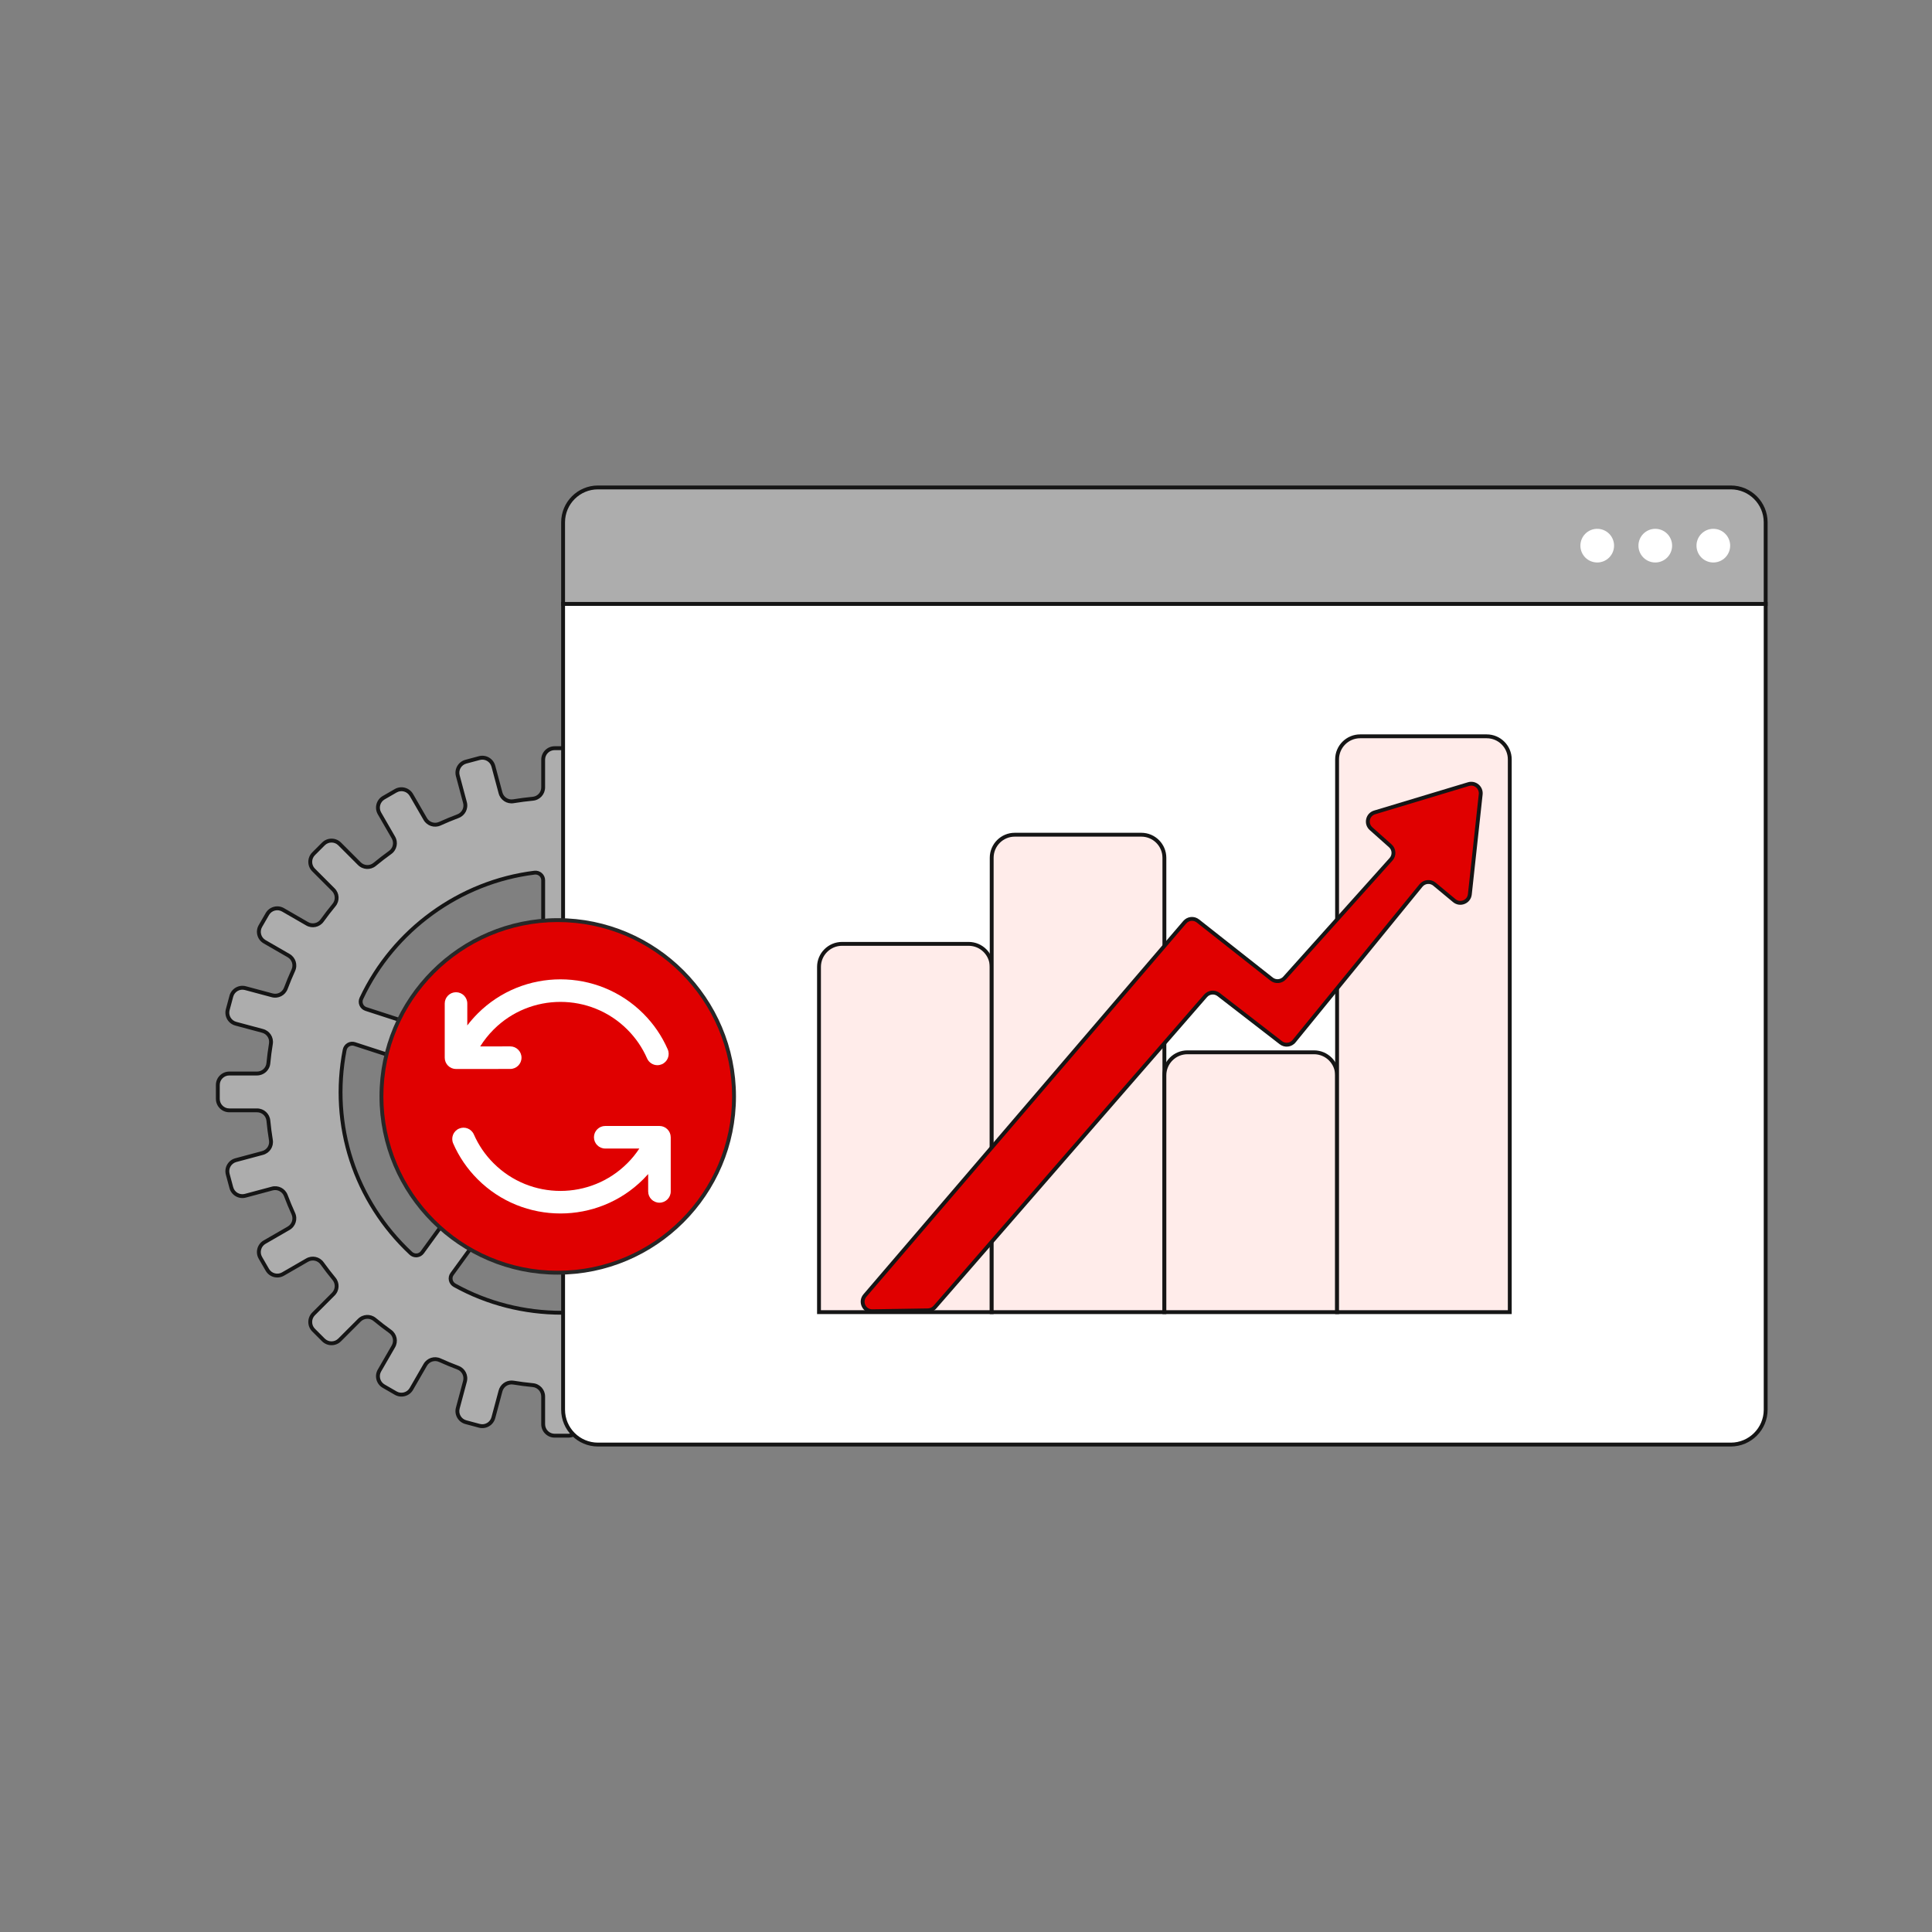<?xml version="1.0" encoding="UTF-8"?> <svg xmlns="http://www.w3.org/2000/svg" id="Layer_1" width="500" height="500" viewBox="0 0 500 500"><rect x="0" y="0" width="500" height="500" fill="#808080" stroke="none"/><defs><style>.cls-1{fill:#fff;}.cls-2{fill:#151515;}.cls-3{fill:#ffecea;}.cls-4{fill:#272727;}.cls-5{fill:#adadad;}.cls-6{fill:#e00000;}</style></defs><g><path class="cls-5" d="m222.723,266.791l6.918-1.854c1.583-.424,2.522-2.051,2.098-3.633l-.932-3.478c-.424-1.583-2.051-2.522-3.633-2.098l-6.935,1.858c-1.467.393-2.998-.385-3.533-1.806-.598-1.589-1.247-3.154-1.946-4.691-.63-1.384-.098-3.018,1.219-3.779l6.22-3.591c1.419-.819,1.905-2.633,1.086-4.052l-1.8-3.118c-.819-1.419-2.634-1.905-4.053-1.086l-6.235,3.6c-1.314.758-2.991.406-3.877-.826-.989-1.375-2.022-2.716-3.098-4.021-.968-1.174-.878-2.892.198-3.968l5.098-5.099c1.158-1.158,1.158-3.036 0-4.195l-2.545-2.546c-1.159-1.159-3.037-1.159-4.196-0l-5.098,5.099c-1.076,1.076-2.794,1.166-3.968.198-1.304-1.075-2.644-2.109-4.019-3.097-1.232-.885-1.585-2.563-.826-3.877l3.599-6.234c.819-1.419.333-3.233-1.086-4.053l-3.118-1.8c-1.419-.819-3.233-.333-4.052,1.086l-3.591,6.219c-.76,1.317-2.394,1.849-3.779,1.219-1.538-.699-3.102-1.348-4.692-1.946-1.422-.535-2.2-2.066-1.806-3.533l1.858-6.935c.424-1.583-.515-3.209-2.098-3.633l-3.476-.931c-1.583-.424-3.209.515-3.634,2.098l-1.853,6.918c-.393,1.466-1.829,2.402-3.326,2.157-1.663-.273-3.345-.49-5.042-.653-1.515-.145-2.667-1.424-2.667-2.946v-7.172c0-1.638-1.328-2.967-2.967-2.967h-3.599c-1.638,0-2.967,1.328-2.967,2.967v7.172c0,1.522-1.152,2.8-2.667,2.946-1.697.163-3.379.381-5.043.653-1.498.246-2.934-.691-3.326-2.157l-1.853-6.918c-.424-1.583-2.051-2.522-3.634-2.098l-3.476.931c-1.582.424-2.522,2.051-2.098,3.633l1.858,6.935c.393,1.467-.385,2.998-1.806,3.533-1.59.598-3.155,1.247-4.692,1.946-1.384.63-3.018.098-3.779-1.219l-3.591-6.219c-.819-1.419-2.633-1.905-4.052-1.086l-3.118,1.8c-1.419.819-1.905,2.634-1.086,4.053l3.599,6.234c.759,1.314.406,2.991-.826,3.877-1.375.988-2.715,2.022-4.019,3.097-1.174.968-2.892.878-3.968-.198l-5.098-5.099c-1.159-1.159-3.037-1.159-4.196 0l-2.545,2.546c-1.158,1.159-1.158,3.037 0,4.195l5.098,5.099c1.076,1.076,1.166,2.794.198,3.968-1.076,1.305-2.11,2.645-3.098,4.021-.886,1.232-2.563,1.585-3.877.826l-6.235-3.6c-1.419-.819-3.233-.333-4.053,1.086l-1.8,3.118c-.819,1.419-.333,3.233,1.086,4.052l6.22,3.591c1.317.76,1.849,2.394,1.219,3.779-.699,1.537-1.348,3.102-1.946,4.691-.535,1.422-2.066,2.2-3.533,1.806l-6.935-1.858c-1.583-.424-3.209.515-3.633,2.098l-.932,3.478c-.424,1.583.515,3.209,2.098,3.633l6.918,1.854c1.466.393,2.402,1.829,2.157,3.326-.273,1.663-.49,3.344-.653,5.041-.145,1.515-1.424,2.666-2.946,2.666h-7.172c-1.638,0-2.967,1.328-2.967,2.967v3.599c0,1.638,1.328,2.967,2.967,2.967h7.172c1.522,0,2.8,1.152,2.946,2.666.163,1.697.381,3.378.653,5.041.246,1.498-.691,2.934-2.157,3.326l-6.918,1.854c-1.583.424-2.522,2.051-2.098,3.633l.932,3.478c.424,1.583,2.051,2.522,3.633,2.098l6.935-1.858c1.467-.393,2.998.385,3.533,1.806.598,1.589,1.247,3.154,1.946,4.691.63,1.384.098,3.018-1.219,3.779l-6.22,3.591c-1.419.819-1.905,2.633-1.086,4.052l1.8,3.118c.819,1.419,2.634,1.905,4.053,1.086l6.235-3.6c1.314-.758,2.991-.406,3.877.826.989,1.375,2.022,2.716,3.098,4.021.968,1.174.878,2.892-.198,3.968l-5.098,5.099c-1.158,1.158-1.158,3.036-0,4.195l2.545,2.546c1.159,1.159,3.037,1.159,4.196 0l5.098-5.099c1.076-1.076,2.794-1.166,3.968-.198,1.304,1.075,2.644,2.109,4.019,3.097,1.232.885,1.585,2.563.826,3.877l-3.599,6.234c-.819,1.419-.333,3.233,1.086,4.053l3.118,1.8c1.419.819,3.233.333,4.052-1.086l3.591-6.219c.76-1.317,2.394-1.849,3.779-1.219,1.538.699,3.102,1.348,4.692,1.946,1.422.535,2.2,2.066,1.806,3.533l-1.858,6.935c-.424,1.583.515,3.209,2.098,3.633l3.476.931c1.583.424,3.209-.515,3.634-2.098l1.853-6.918c.393-1.466,1.829-2.402,3.326-2.157,1.663.273,3.345.49,5.043.653,1.515.145,2.667,1.424,2.667,2.946v7.172c0,1.638,1.328,2.967,2.967,2.967h3.599c1.638,0,2.967-1.328,2.967-2.967v-7.172c0-1.522,1.152-2.8,2.667-2.946,1.697-.163,3.379-.381,5.042-.653,1.498-.246,2.934.691,3.326,2.157l1.853,6.918c.424,1.583,2.051,2.522,3.634,2.098l3.476-.931c1.582-.424,2.522-2.051,2.098-3.633l-1.858-6.935c-.393-1.467.385-2.998,1.806-3.533,1.59-.598,3.155-1.247,4.692-1.946,1.384-.63,3.018-.098,3.779,1.219l3.591,6.219c.819,1.419,2.633,1.905,4.052,1.086l3.118-1.8c1.419-.819,1.905-2.634,1.086-4.053l-3.599-6.234c-.759-1.314-.406-2.991.826-3.877,1.375-.988,2.715-2.022,4.019-3.097,1.174-.968,2.892-.878,3.968.198l5.098,5.099c1.159,1.159,3.037,1.159,4.196-0l2.545-2.546c1.158-1.159,1.158-3.037-0-4.195l-5.098-5.099c-1.076-1.076-1.166-2.794-.198-3.968,1.076-1.305,2.11-2.645,3.098-4.021.886-1.232,2.563-1.585,3.877-.826l6.235,3.6c1.419.819,3.233.333,4.053-1.086l1.8-3.118c.819-1.419.333-3.233-1.086-4.052l-6.22-3.591c-1.317-.76-1.849-2.394-1.219-3.779.699-1.537,1.348-3.102,1.946-4.691.535-1.422,2.066-2.2,3.533-1.806l6.935,1.858c1.583.424,3.209-.515,3.633-2.098l.932-3.478c.424-1.583-.515-3.209-2.098-3.633l-6.918-1.854c-1.466-.393-2.402-1.829-2.157-3.326.273-1.663.49-3.344.653-5.041.145-1.515,1.424-2.666,2.946-2.666h7.172c1.638,0,2.967-1.328,2.967-2.967v-3.599c0-1.638-1.328-2.967-2.967-2.967h-7.172c-1.522,0-2.8-1.152-2.946-2.666-.163-1.697-.381-3.378-.653-5.041-.246-1.498.691-2.934,2.157-3.326Zm-70.372-40.947c19.864,2.44,36.612,15.092,44.797,32.54.509,1.085-.033,2.373-1.173,2.744l-26.874,8.732c-.85.276-1.786-.048-2.264-.804-3.435-5.435-8.872-9.477-15.269-11.095-.866-.219-1.464-1.011-1.464-1.905v-28.248c0-1.199,1.057-2.109,2.247-1.963Zm-16.053,47.265c13.395-9.969,28.491,5.127,18.522,18.522-.123.166-.276.319-.442.442-13.395,9.968-28.491-5.127-18.522-18.522.123-.166.276-.319.442-.442Zm4.274-45.302v28.248c0,.894-.597,1.686-1.464,1.905-6.396,1.618-11.834,5.66-15.269,11.095-.478.756-1.414,1.08-2.264.804l-26.874-8.732c-1.14-.37-1.683-1.658-1.173-2.744,8.185-17.447,24.933-30.1,44.797-32.54,1.19-.146,2.247.764,2.247,1.963Zm-34.245,96.547c-14.27-13.331-20.932-33.051-17.129-52.631.229-1.177,1.421-1.9,2.561-1.53l26.876,8.732c.85.276,1.421,1.089,1.36,1.98-.461,6.779,1.775,13.063,5.832,17.921.575.689.599,1.683.071,2.409l-16.601,22.849c-.704.969-2.095,1.087-2.971.269Zm10.664,5.362l16.615-22.869c.528-.727,1.482-1.012,2.315-.676,2.914,1.175,6.086,1.838,9.417,1.838s6.502-.663,9.417-1.838c.833-.336,1.787-.051,2.315.676l16.615,22.869c.704.969.386,2.326-.66,2.907-17.186,9.545-38.164,9.558-55.373,0-1.047-.581-1.364-1.939-.66-2.907Zm64.387-5.631l-16.601-22.849c-.528-.726-.504-1.72.071-2.409,4.045-4.843,6.295-11.12,5.832-17.921-.061-.891.511-1.704,1.36-1.98l26.876-8.732c1.14-.37,2.333.353,2.561,1.53,3.804,19.586-2.863,39.304-17.129,52.631-.876.818-2.266.7-2.971-.269Z"></path><path class="cls-2" d="m147.138,372.056h-3.6c-1.911,0-3.466-1.556-3.466-3.467v-7.172c0-1.274-.952-2.326-2.215-2.447-1.703-.164-3.41-.385-5.075-.658-1.253-.2-2.435.565-2.764,1.793l-1.852,6.917c-.495,1.846-2.399,2.949-4.246,2.452l-3.477-.932c-.894-.24-1.642-.814-2.104-1.615s-.586-1.736-.347-2.63l1.857-6.936c.33-1.228-.315-2.49-1.498-2.936-1.605-.604-3.194-1.263-4.724-1.959-1.154-.524-2.503-.087-3.14,1.014l-3.59,6.219c-.463.802-1.21,1.376-2.104,1.615-.894.238-1.828.117-2.631-.347l-3.117-1.8c-.802-.463-1.376-1.21-1.615-2.104-.24-.894-.117-1.829.347-2.631l3.6-6.233c.634-1.1.339-2.484-.686-3.221-1.371-.986-2.732-2.035-4.045-3.118-.978-.806-2.397-.734-3.297.166l-5.098,5.099c-1.351,1.35-3.551,1.352-4.903,0l-2.545-2.546c-1.351-1.353-1.35-3.552.001-4.902l5.098-5.099c.9-.9.972-2.317.166-3.296-1.077-1.306-2.126-2.667-3.119-4.047-.736-1.024-2.122-1.317-3.221-.685l-6.234,3.6c-1.657.955-3.779.387-4.735-1.269l-1.8-3.117c-.464-.802-.587-1.736-.347-2.631.239-.894.814-1.642,1.615-2.104l6.22-3.591c1.103-.637,1.538-1.986,1.014-3.139-.699-1.537-1.358-3.126-1.958-4.723-.446-1.185-1.714-1.834-2.937-1.499l-6.934,1.858c-.897.239-1.829.116-2.632-.347-.802-.463-1.375-1.21-1.615-2.106l-.932-3.478c-.239-.894-.116-1.828.347-2.631.463-.802,1.211-1.375,2.106-1.615l6.918-1.853c1.227-.328,1.997-1.516,1.792-2.762-.273-1.67-.495-3.377-.657-5.074-.121-1.262-1.174-2.214-2.448-2.214h-7.172c-1.911,0-3.466-1.556-3.466-3.467v-3.6c0-1.911,1.555-3.466,3.466-3.466h7.172c1.274,0,2.327-.952,2.448-2.215.163-1.698.384-3.405.657-5.073.204-1.246-.566-2.434-1.793-2.764l-6.918-1.853c-.894-.24-1.642-.814-2.104-1.615s-.586-1.736-.347-2.63l.932-3.478c.495-1.846,2.401-2.945,4.246-2.452l6.936,1.858c1.225.331,2.489-.315,2.936-1.499.601-1.598,1.26-3.187,1.958-4.722.524-1.153.089-2.503-1.014-3.14l-6.22-3.591c-.802-.463-1.376-1.21-1.615-2.104-.24-.894-.117-1.829.347-2.631l1.8-3.117c.954-1.656,3.079-2.225,4.735-1.269l6.234,3.6c1.097.632,2.483.339,3.221-.685.993-1.38,2.042-2.741,3.119-4.047.807-.978.735-2.394-.166-3.296l-5.098-5.099c-1.351-1.351-1.352-3.55-.001-4.902l2.545-2.545c1.352-1.352,3.552-1.353,4.903-.001l5.098,5.099c.899.899,2.318.971,3.297.166,1.304-1.075,2.664-2.124,4.045-3.118,1.025-.736,1.32-2.12.686-3.22l-3.6-6.234c-.464-.802-.587-1.736-.347-2.631.239-.894.814-1.642,1.615-2.104l3.117-1.8c1.655-.957,3.78-.387,4.735,1.269l3.59,6.219c.637,1.103,1.985,1.538,3.14,1.015,1.525-.695,3.114-1.355,4.724-1.96,1.184-.445,1.828-1.707,1.498-2.935l-1.857-6.936c-.239-.894-.116-1.828.347-2.63s1.211-1.375,2.106-1.615l3.475-.932c1.852-.496,3.751.605,4.247,2.452l1.853,6.918c.328,1.226,1.518,1.993,2.763,1.793,1.665-.274,3.373-.495,5.075-.658,1.263-.121,2.215-1.174,2.215-2.448v-7.172c0-1.911,1.555-3.466,3.466-3.466h3.6c1.911,0,3.467,1.555,3.467,3.466v7.172c0,1.274.952,2.327,2.214,2.448,1.702.163,3.41.384,5.075.658,1.25.199,2.435-.567,2.763-1.793l1.853-6.918c.496-1.848,2.401-2.946,4.246-2.452l3.477.932c.894.24,1.642.814,2.104,1.615s.586,1.736.347,2.63l-1.857,6.936c-.33,1.228.315,2.49,1.499,2.936,1.605.605,3.194,1.264,4.723,1.96,1.154.523,2.503.088,3.14-1.015l3.59-6.219c.955-1.654,3.079-2.222,4.735-1.27l3.117,1.801c.802.463,1.376,1.21,1.615,2.104.24.894.117,1.829-.347,2.631l-3.599,6.234c-.635,1.1-.34,2.484.685,3.221,1.368.983,2.729,2.032,4.046,3.117.978.806,2.397.734,3.296-.166l5.098-5.099c1.353-1.353,3.554-1.349,4.903.001l2.545,2.545c.654.655,1.016,1.525,1.015,2.451,0,.927-.36,1.797-1.016,2.451l-5.098,5.099c-.901.901-.973,2.318-.166,3.296,1.085,1.315,2.134,2.677,3.119,4.047.737,1.025,2.123,1.319,3.221.685l6.235-3.6c.801-.463,1.735-.588,2.631-.347.894.239,1.642.814,2.104,1.615l1.799,3.117c.464.802.587,1.736.347,2.631-.239.894-.814,1.642-1.615,2.104l-6.22,3.591c-1.103.638-1.538,1.987-1.014,3.14.696,1.531,1.355,3.119,1.959,4.721.445,1.185,1.707,1.831,2.935,1.5l6.935-1.858c1.851-.495,3.752.606,4.247,2.452l.932,3.478c.239.894.116,1.828-.347,2.63s-1.211,1.375-2.106,1.615l-6.918,1.853c-1.226.329-1.996,1.517-1.792,2.763.273,1.663.494,3.37.658,5.073.121,1.263,1.173,2.215,2.447,2.215h7.172c1.911,0,3.467,1.555,3.467,3.466v3.6c0,1.911-1.556,3.467-3.467,3.467h-7.172c-1.274,0-2.326.952-2.447,2.214-.164,1.702-.386,3.409-.658,5.074-.205,1.246.565,2.434,1.792,2.762l6.919,1.853c.894.24,1.642.814,2.104,1.615.463.803.586,1.736.347,2.631l-.932,3.478c-.24.894-.814,1.642-1.615,2.104-.802.464-1.734.587-2.632.347l-6.935-1.858c-1.23-.334-2.489.316-2.935,1.499-.603,1.602-1.262,3.189-1.959,4.723-.524,1.152-.089,2.501,1.014,3.139l6.22,3.591c.802.463,1.376,1.21,1.615,2.104.24.894.117,1.829-.347,2.631l-1.8,3.117c-.462.802-1.209,1.376-2.103,1.615-.895.239-1.83.116-2.631-.347l-6.235-3.6c-1.099-.634-2.483-.34-3.221.685-.985,1.37-2.034,2.731-3.119,4.047-.806.979-.734,2.396.166,3.296l5.098,5.099c.655.654,1.016,1.524,1.016,2.451.001.926-.36,1.796-1.015,2.451l-2.545,2.546c-1.352,1.352-3.55,1.352-4.903,0l-5.098-5.099c-.9-.9-2.318-.973-3.296-.166-1.323,1.09-2.684,2.139-4.046,3.118-1.025.736-1.32,2.121-.685,3.221l3.599,6.233c.464.802.587,1.736.347,2.631-.239.894-.814,1.642-1.615,2.104l-3.117,1.8c-.802.465-1.736.586-2.631.347s-1.642-.814-2.104-1.615l-3.59-6.219c-.637-1.101-1.985-1.538-3.14-1.014-1.533.697-3.121,1.356-4.723,1.959-1.185.445-1.829,1.707-1.499,2.935l1.857,6.936c.239.894.116,1.828-.347,2.63s-1.211,1.375-2.106,1.615l-3.475.932c-1.852.493-3.751-.606-4.246-2.451l-1.853-6.919c-.328-1.227-1.519-1.986-2.763-1.792-1.665.273-3.372.494-5.075.658-1.262.121-2.214,1.173-2.214,2.447v7.172c0,1.911-1.556,3.467-3.467,3.467Zm-14.759-14.777c.186,0,.375.016.565.047,1.643.269,3.328.487,5.009.648,1.778.171,3.119,1.651,3.119,3.443v7.172c0,1.36,1.106,2.467,2.466,2.467h3.6c1.36,0,2.467-1.106,2.467-2.467v-7.172c0-1.792,1.341-3.272,3.118-3.443,1.681-.161,3.366-.38,5.009-.648,1.761-.29,3.43.795,3.892,2.521l1.853,6.918c.352,1.312,1.709,2.101,3.022,1.743l3.475-.932c.637-.17,1.169-.578,1.498-1.148s.417-1.235.246-1.872l-1.857-6.936c-.463-1.727.445-3.502,2.114-4.129,1.579-.595,3.147-1.245,4.66-1.934,1.622-.739,3.524-.127,4.419,1.424l3.59,6.219c.33.57.862.979,1.498,1.149.638.17,1.302.082,1.872-.246l3.117-1.8c.57-.33.979-.862,1.149-1.498.171-.637.083-1.302-.246-1.872l-3.599-6.233c-.893-1.546-.477-3.495.967-4.533,1.345-.966,2.688-2.001,3.993-3.077,1.378-1.137,3.374-1.036,4.64.231l5.098,5.099c.963.961,2.528.961,3.489,0l2.545-2.546c.961-.962.961-2.527-.001-3.488l-5.098-5.099c-1.267-1.267-1.366-3.261-.231-4.64,1.07-1.298,2.106-2.642,3.078-3.994,1.039-1.444,2.988-1.859,4.533-.967l6.235,3.6c.569.327,1.232.415,1.872.246.636-.171,1.168-.579,1.496-1.149l1.801-3.117c.329-.57.417-1.235.246-1.872-.171-.636-.579-1.168-1.149-1.498l-6.22-3.591c-1.551-.895-2.162-2.795-1.424-4.418.689-1.513,1.339-3.081,1.934-4.66.627-1.668,2.405-2.574,4.129-2.114l6.936,1.858c.636.172,1.302.082,1.872-.245.57-.33.979-.862,1.148-1.498l.932-3.478c.352-1.315-.43-2.67-1.743-3.022l-6.919-1.853c-1.725-.463-2.809-2.135-2.519-3.891.269-1.643.487-3.327.648-5.008.171-1.777,1.651-3.118,3.443-3.118h7.172c1.36,0,2.467-1.106,2.467-2.467v-3.6c0-1.359-1.106-2.466-2.467-2.466h-7.172c-1.792,0-3.272-1.341-3.443-3.119-.161-1.682-.38-3.366-.648-5.007-.288-1.755.795-3.428,2.519-3.891v-.001l6.919-1.853c.636-.17,1.168-.578,1.497-1.148s.417-1.235.246-1.872l-.932-3.478c-.351-1.313-1.704-2.098-3.022-1.743l-6.934,1.858c-1.728.462-3.503-.446-4.13-2.114-.596-1.58-1.246-3.148-1.934-4.659-.738-1.624-.127-3.523,1.424-4.419l6.22-3.591c.57-.33.979-.862,1.149-1.498.171-.637.083-1.302-.246-1.872l-1.8-3.117c-.329-.57-.861-.979-1.497-1.149-.64-.17-1.303-.082-1.872.246l-6.235,3.6c-1.546.894-3.494.477-4.533-.967-.972-1.353-2.008-2.696-3.078-3.994-1.136-1.378-1.037-3.372.231-4.64l5.098-5.099c.962-.961.962-2.526.001-3.488l-2.545-2.545c-.466-.466-1.085-.723-1.744-.723h-.001c-.658,0-1.278.256-1.744.722l-5.098,5.099c-1.266,1.267-3.262,1.367-4.64.231-1.299-1.07-2.643-2.106-3.993-3.076-1.444-1.038-1.86-2.987-.967-4.533l3.599-6.234c.329-.57.417-1.235.246-1.872-.171-.636-.579-1.168-1.149-1.498l-3.117-1.8c-1.179-.678-2.689-.273-3.37.903l-3.59,6.219c-.894,1.551-2.795,2.163-4.419,1.425-1.509-.688-3.077-1.338-4.66-1.935-1.669-.627-2.577-2.402-2.114-4.13l1.857-6.935c.171-.637.083-1.302-.246-1.872s-.861-.979-1.497-1.148l-3.477-.932c-1.312-.359-2.669.432-3.022,1.744l-1.852,6.917c-.462,1.725-2.143,2.808-3.892,2.522-1.643-.27-3.328-.488-5.009-.648-1.777-.171-3.118-1.651-3.118-3.444v-7.172c0-1.359-1.106-2.466-2.467-2.466h-3.6c-1.359,0-2.466,1.106-2.466,2.466v7.172c0,1.793-1.341,3.273-3.119,3.444-1.681.16-3.366.379-5.009.648-1.765.287-3.43-.797-3.891-2.521l-1.853-6.919c-.351-1.313-1.701-2.099-3.022-1.743l-3.475.932c-.637.17-1.169.578-1.498,1.148s-.417,1.235-.246,1.872l1.857,6.936c.463,1.727-.445,3.502-2.113,4.129-1.587.598-3.155,1.249-4.661,1.935-1.624.736-3.525.125-4.419-1.425l-3.59-6.219c-.682-1.178-2.193-1.582-3.37-.902l-3.117,1.799c-.57.33-.979.862-1.149,1.498-.171.637-.083,1.302.246,1.872l3.6,6.234c.893,1.547.477,3.495-.968,4.532-1.362.981-2.706,2.017-3.992,3.077-1.38,1.137-3.375,1.036-4.641-.231l-5.098-5.099c-.961-.961-2.526-.962-3.489.001l-2.545,2.545c-.96.962-.96,2.527.001,3.488l5.098,5.099c1.268,1.268,1.366,3.262.231,4.64-1.063,1.288-2.099,2.633-3.078,3.994-1.039,1.443-2.987,1.861-4.533.967l-6.234-3.6c-.57-.328-1.234-.416-1.872-.246-.636.171-1.168.579-1.498,1.149l-1.8,3.117c-.329.57-.417,1.235-.246,1.872.171.636.579,1.168,1.149,1.498l6.22,3.591c1.551.894,2.163,2.795,1.424,4.419-.69,1.516-1.339,3.083-1.933,4.659-.627,1.668-2.401,2.576-4.131,2.114l-6.935-1.858c-1.312-.354-2.669.43-3.021,1.743l-.932,3.478c-.171.637-.083,1.302.246,1.872s.861.979,1.497,1.148l6.919,1.853c1.725.464,2.808,2.137,2.519,3.892-.27,1.645-.487,3.33-.647,5.007-.171,1.778-1.651,3.119-3.444,3.119h-7.172c-1.359,0-2.466,1.106-2.466,2.466v3.6c0,1.36,1.106,2.467,2.466,2.467h7.172c1.793,0,3.273,1.341,3.444,3.118.16,1.676.378,3.36.647,5.008.289,1.756-.795,3.428-2.521,3.891l-6.918,1.853c-1.313.352-2.096,1.707-1.743,3.022l.932,3.477c.17.637.578,1.169,1.148,1.499.569.327,1.232.417,1.872.245l6.935-1.858c1.73-.46,3.504.446,4.131,2.114.593,1.575,1.243,3.144,1.933,4.66.739,1.623.127,3.522-1.424,4.418l-6.22,3.591c-.57.33-.979.862-1.149,1.498-.171.637-.083,1.302.246,1.872l1.8,3.117c.33.57.862.979,1.498,1.149.638.169,1.302.081,1.872-.246l6.234-3.6c1.546-.892,3.494-.476,4.533.967.98,1.361,2.015,2.706,3.078,3.994,1.136,1.379,1.036,3.373-.231,4.64l-5.098,5.099c-.961.961-.961,2.526-.001,3.488l2.545,2.546c.963.961,2.526.961,3.489,0l5.098-5.099c1.267-1.267,3.262-1.366,4.641-.231,1.296,1.068,2.639,2.103,3.992,3.077,1.443,1.038,1.86,2.986.969,4.533l-3.601,6.233c-.329.57-.417,1.235-.246,1.872.171.636.579,1.168,1.149,1.498l3.117,1.8c.569.328,1.232.416,1.872.246.636-.171,1.168-.579,1.498-1.149l3.59-6.219c.894-1.552,2.793-2.161,4.419-1.424,1.51.686,3.078,1.337,4.661,1.934,1.668.627,2.576,2.402,2.113,4.13l-1.857,6.935c-.171.637-.083,1.302.246,1.872s.861.979,1.497,1.148l3.477.932c1.312.357,2.669-.43,3.021-1.743l1.853-6.918c.413-1.539,1.789-2.567,3.326-2.567Zm12.958-17.042c-9.657,0-19.315-2.393-27.929-7.176-.631-.352-1.081-.955-1.235-1.655-.152-.69-.001-1.413.414-1.983l16.615-22.869c.668-.918,1.866-1.266,2.906-.846,5.932,2.391,12.528,2.39,18.46,0,1.041-.418,2.238-.072,2.905.846l16.615,22.869c.415.57.566,1.294.414,1.984-.154.7-.605,1.303-1.235,1.653-8.614,4.784-18.273,7.177-27.931,7.177Zm-10.139-33.706c-.457,0-.902.218-1.188.61l-16.615,22.869h0c-.25.345-.338.764-.246,1.18.093.422.364.785.745.997,16.926,9.402,37.959,9.401,54.887-.001.381-.211.652-.574.745-.995.092-.417.005-.836-.246-1.181l-16.615-22.869c-.398-.547-1.105-.756-1.724-.506-6.167,2.486-13.037,2.486-19.206,0-.175-.07-.356-.104-.537-.104Zm-27.497,18.867c-.633,0-1.247-.241-1.716-.679h0c-14.622-13.66-21.081-33.507-17.278-53.092.138-.708.571-1.323,1.19-1.688.608-.359,1.345-.44,2.016-.222l26.877,8.732c1.079.35,1.779,1.374,1.704,2.49-.434,6.394,1.597,12.633,5.718,17.565.72.862.757,2.106.091,3.023l-16.601,22.85c-.416.572-1.06.94-1.765,1.007-.079.008-.158.012-.236.012Zm-16.555-54.802c-.257,0-.511.069-.741.205-.372.219-.633.59-.716,1.018-3.738,19.243,2.609,38.746,16.98,52.17h0c.316.297.745.436,1.174.402.426-.041.799-.254,1.051-.6l16.601-22.85c.397-.546.376-1.284-.05-1.795-4.287-5.131-6.399-11.621-5.948-18.274.045-.657-.372-1.263-1.015-1.471l-26.877-8.732c-.151-.049-.305-.073-.458-.073Zm91.829,54.802c-.079,0-.157-.004-.236-.012-.705-.066-1.349-.434-1.766-1.007h0l-16.601-22.85c-.666-.918-.629-2.161.092-3.023,4.122-4.934,6.152-11.172,5.717-17.566-.075-1.116.625-2.14,1.705-2.489l26.876-8.732c.672-.219,1.407-.138,2.016.222.619.364,1.053.98,1.19,1.688,3.804,19.584-2.655,39.432-17.278,53.092-.468.438-1.083.679-1.715.679Zm-1.193-1.606c.252.346.626.559,1.052.6.425.034.856-.106,1.173-.402,14.37-13.424,20.718-32.927,16.98-52.17-.083-.428-.344-.799-.716-1.018-.368-.217-.795-.263-1.199-.132l-26.876,8.732c-.643.208-1.06.812-1.016,1.47.452,6.653-1.659,13.144-5.947,18.275-.427.511-.447,1.249-.051,1.795l16.601,22.85Zm-36.413-27.989c-3.737,0-7.061-1.569-9.366-3.875-4.123-4.122-5.892-11.496-.549-18.676.153-.204.341-.392.545-.544v-.001c7.18-5.343,14.553-3.576,18.675.548,4.123,4.122,5.891,11.495.548,18.675-.151.204-.341.394-.546.545-3.163,2.354-6.363,3.328-9.307,3.328Zm-8.773-22.293c-.128.095-.245.213-.341.34-4.985,6.7-3.364,13.553.454,17.371,3.817,3.818,10.671,5.439,17.369.451.128-.095.245-.212.34-.339,4.987-6.701,3.366-13.553-.452-17.371-3.816-3.819-10.67-5.438-17.37-.452h0Zm-14.404-3.053c-.257,0-.517-.039-.77-.122l-26.875-8.731c-.675-.22-1.223-.719-1.505-1.37-.285-.658-.273-1.41.034-2.062,8.373-17.851,25.689-30.428,45.188-32.823.716-.088,1.438.135,1.976.611.528.468.832,1.142.832,1.848v28.249c0,1.133-.757,2.115-1.842,2.389-6.213,1.572-11.528,5.436-14.968,10.878-.457.722-1.245,1.135-2.07,1.135Zm16.38-44.128c-.061,0-.124.003-.186.011-19.16,2.354-36.176,14.714-44.404,32.256-.185.394-.192.845-.021,1.24.17.394.488.684.896.816l26.874,8.731c.639.209,1.334-.037,1.687-.596,3.577-5.66,9.106-9.678,15.568-11.312.641-.162,1.087-.746,1.087-1.42v-28.249c0-.426-.176-.816-.495-1.1-.277-.245-.636-.378-1.005-.378Zm29.912,44.128c-.826,0-1.614-.413-2.071-1.134-3.439-5.443-8.755-9.307-14.969-10.879-1.083-.273-1.84-1.256-1.84-2.389v-28.249c0-.706.304-1.38.833-1.849.537-.476,1.258-.7,1.974-.61h0c19.5,2.396,36.815,14.973,45.19,32.824.306.651.318,1.403.033,2.062-.282.65-.83,1.149-1.505,1.369l-26.874,8.731c-.255.083-.515.122-.77.122Zm-16.381-44.128c-.369,0-.727.133-1.004.378-.319.283-.495.673-.495,1.1v28.249c0,.675.446,1.258,1.085,1.42,6.463,1.635,11.992,5.652,15.569,11.312.352.56,1.046.807,1.688.596l26.874-8.731c.407-.133.726-.422.895-.815.171-.396.164-.848-.021-1.24-8.229-17.543-25.245-29.902-44.405-32.257-.062-.008-.125-.011-.186-.011Z"></path></g><g><g><path class="cls-1" d="m456.954,156.281v208.549c0,4.968-4.064,9.024-9.024,9.024H154.746c-4.96,0-9.017-4.056-9.017-9.024v-208.549h311.224Z"></path><path class="cls-2" d="m447.93,374.353H154.746c-5.247,0-9.517-4.272-9.517-9.524v-209.048h312.225v209.048c0,5.252-4.272,9.524-9.524,9.524ZM146.23,156.781v208.048c0,4.7,3.82,8.524,8.517,8.524h293.184c4.7,0,8.524-3.824,8.524-8.524v-208.048H146.23Z"></path></g><g><g><path class="cls-3" d="m217.923,244.269h32.76c3.293,0,5.966,2.673,5.966,5.966v89.34h-44.692v-89.34c0-3.293,2.673-5.966,5.966-5.966Z"></path><path class="cls-2" d="m257.149,340.075h-45.692v-89.84c0-3.565,2.901-6.466,6.467-6.466h32.76c3.565,0,6.466,2.9,6.466,6.466v89.84Zm-44.692-1h43.692v-88.84c0-3.014-2.452-5.466-5.466-5.466h-32.76c-3.015,0-5.467,2.452-5.467,5.466v88.84Z"></path></g><g><path class="cls-3" d="m262.616,216.024h32.76c3.293,0,5.966,2.673,5.966,5.966v117.586h-44.692v-117.586c0-3.293,2.673-5.966,5.966-5.966Z"></path><path class="cls-2" d="m301.842,340.075h-45.692v-118.085c0-3.565,2.9-6.467,6.466-6.467h32.761c3.565,0,6.466,2.901,6.466,6.467v118.085Zm-44.692-1h43.692v-117.085c0-3.015-2.452-5.467-5.466-5.467h-32.761c-3.014,0-5.466,2.452-5.466,5.467v117.085Z"></path></g><g><path class="cls-3" d="m307.308,272.335h32.76c3.293,0,5.966,2.673,5.966,5.966v61.274h-44.692v-61.274c0-3.293,2.673-5.966,5.966-5.966Z"></path><path class="cls-2" d="m346.534,340.075h-45.692v-61.774c0-3.565,2.9-6.466,6.466-6.466h32.76c3.565,0,6.467,2.9,6.467,6.466v61.774Zm-44.692-1h43.692v-60.774c0-3.014-2.452-5.466-5.467-5.466h-32.76c-3.014,0-5.466,2.452-5.466,5.466v60.774Z"></path></g><g><path class="cls-3" d="m352,190.559h32.76c3.293,0,5.966,2.673,5.966,5.966v143.051h-44.692v-143.051c0-3.293,2.673-5.966,5.966-5.966Z"></path><path class="cls-2" d="m391.227,340.075h-45.692v-143.551c0-3.565,2.9-6.466,6.466-6.466h32.76c3.565,0,6.467,2.9,6.467,6.466v143.551Zm-44.692-1h43.692v-142.551c0-3.014-2.452-5.466-5.467-5.466h-32.76c-3.014,0-5.466,2.452-5.466,5.466v142.551Z"></path></g><g><path class="cls-6" d="m383.203,205.558l-2.809,25.887c-.212,1.956-2.516,2.889-4.03,1.633l-5.126-4.254c-1.056-.876-2.623-.723-3.489.34l-32.843,40.291c-.846,1.038-2.364,1.212-3.423.393l-16.109-12.458c-1.035-.8-2.514-.654-3.373.333l-70.036,80.545c-.46.529-1.123.837-1.823.848l-14.38.23c-2.127.034-3.298-2.458-1.914-4.074l82.759-96.601c.861-1.006,2.363-1.152,3.403-.332l19.084,15.047c1.023.807,2.497.679,3.366-.291l27.535-30.716c.912-1.018.824-2.582-.197-3.491l-4.978-4.431c-1.441-1.283-.919-3.65.929-4.207l24.287-7.321c1.692-.51,3.357.872,3.166,2.629Z"></path><path class="cls-2" d="m225.721,339.846c-1.163,0-2.188-.649-2.685-1.705-.503-1.071-.337-2.295.433-3.193l82.76-96.601c1.04-1.213,2.837-1.39,4.092-.4l19.084,15.048c.812.642,1.993.539,2.685-.232l27.535-30.717c.352-.392.528-.896.499-1.423s-.263-1.01-.656-1.36l-4.978-4.432c-.815-.725-1.16-1.792-.926-2.856.235-1.063.998-1.888,2.042-2.202l24.287-7.321c.956-.288,1.984-.08,2.753.559.768.638,1.162,1.611,1.055,2.603l-2.809,25.887c-.12,1.105-.807,2.014-1.837,2.431-1.028.419-2.153.244-3.01-.466l-5.126-4.254c-.407-.338-.927-.499-1.448-.444-.526.051-1,.306-1.334.715l-32.843,40.292c-1.025,1.258-2.834,1.465-4.116.472l-16.108-12.458c-.825-.639-2.006-.521-2.69.266l-70.036,80.545c-.553.635-1.352,1.007-2.192,1.02l-14.38.23h-.05Zm82.762-101.538c-.555,0-1.105.234-1.494.69l-82.76,96.601c-.511.596-.62,1.407-.287,2.117.329.7,1.009,1.131,1.78,1.131h.033l14.38-.23c.558-.009,1.087-.255,1.454-.676l70.036-80.545c1.03-1.185,2.813-1.363,4.056-.4l16.108,12.458c.851.657,2.05.52,2.729-.314l32.843-40.29c.504-.619,1.218-1.002,2.012-1.079.803-.078,1.571.161,2.185.67l5.126,4.254c.565.47,1.312.586,1.996.309.683-.276,1.138-.879,1.218-1.611l2.809-25.887c.072-.668-.183-1.298-.699-1.727-.518-.43-1.184-.564-1.825-.371l-24.287,7.321c-.692.209-1.198.755-1.355,1.461-.155.706.074,1.414.613,1.895l4.978,4.432c.595.528.946,1.257.99,2.051.045.793-.223,1.556-.753,2.147l-27.535,30.717c-1.043,1.164-2.821,1.317-4.048.35l-19.084-15.048c-.362-.285-.792-.424-1.219-.424Z"></path></g></g><g><path class="cls-5" d="m456.954,135.171v21.11H145.73v-21.11c0-4.96,4.056-9.024,9.017-9.024h293.184c4.96,0,9.024,4.064,9.024,9.024Z"></path><path class="cls-2" d="m457.454,156.781H145.23v-21.61c0-5.252,4.269-9.524,9.517-9.524h293.184c5.252,0,9.524,4.272,9.524,9.524v21.61Zm-311.225-1h310.225v-20.61c0-4.7-3.824-8.524-8.524-8.524H154.746c-4.696,0-8.517,3.824-8.517,8.524v20.61Z"></path></g><circle class="cls-1" cx="443.408" cy="141.214" r="4.357"></circle><circle class="cls-1" cx="428.385" cy="141.214" r="4.357"></circle><circle class="cls-1" cx="413.362" cy="141.214" r="4.357"></circle></g><g><g><circle class="cls-6" cx="144.342" cy="283.748" r="45.626"></circle><path class="cls-4" d="m144.342,329.874c-25.434,0-46.126-20.692-46.126-46.126s20.692-46.126,46.126-46.126,46.126,20.692,46.126,46.126-20.692,46.126-46.126,46.126Zm0-91.252c-24.883,0-45.126,20.243-45.126,45.126s20.243,45.126,45.126,45.126,45.126-20.243,45.126-45.126-20.243-45.126-45.126-45.126Z"></path></g><g><path class="cls-1" d="m173.586,294.32v14.016c0,1.622-1.311,2.92-2.92,2.92-1.622,0-2.92-1.298-2.92-2.92v-4.49c-.402.454-.83.909-1.259,1.337-5.918,5.917-13.678,8.863-21.439,8.863s-15.521-2.946-21.439-8.863c-2.686-2.686-4.814-5.801-6.32-9.253-.649-1.479.026-3.205,1.506-3.841,1.479-.649,3.192.026,3.841,1.505,1.22,2.777,2.933,5.295,5.113,7.462,9.539,9.539,25.059,9.539,34.598,0,1.181-1.168,2.219-2.453,3.114-3.815h-8.825c-.804,0-1.531-.324-2.063-.857-.532-.532-.857-1.258-.857-2.063,0-1.609,1.311-2.92,2.92-2.92h14.029c.766,0,1.505.298,2.063.856.545.545.856,1.285.856,2.063Z"></path><path class="cls-1" d="m171.302,275.425c-.376.156-.779.246-1.168.246-1.116,0-2.193-.661-2.673-1.752-1.22-2.79-2.933-5.295-5.113-7.475-9.539-9.539-25.059-9.539-34.598,0-1.336,1.337-2.491,2.803-3.478,4.373l7.773-.013c.805,0,1.531.324,2.063.857.532.532.856,1.259.856,2.063,0,1.622-1.311,2.92-2.92,2.92l-14.029.013c-.765,0-1.518-.311-2.063-.856-.545-.545-.857-1.298-.857-2.063v-14.028c0-1.609,1.311-2.92,2.92-2.92,1.622,0,2.92,1.31,2.92,2.92v5.671c.818-1.077,1.713-2.09,2.673-3.063,11.822-11.822,31.055-11.822,42.877,0,2.686,2.686,4.814,5.801,6.32,9.253.649,1.479-.026,3.205-1.506,3.854Z"></path></g></g></svg> 